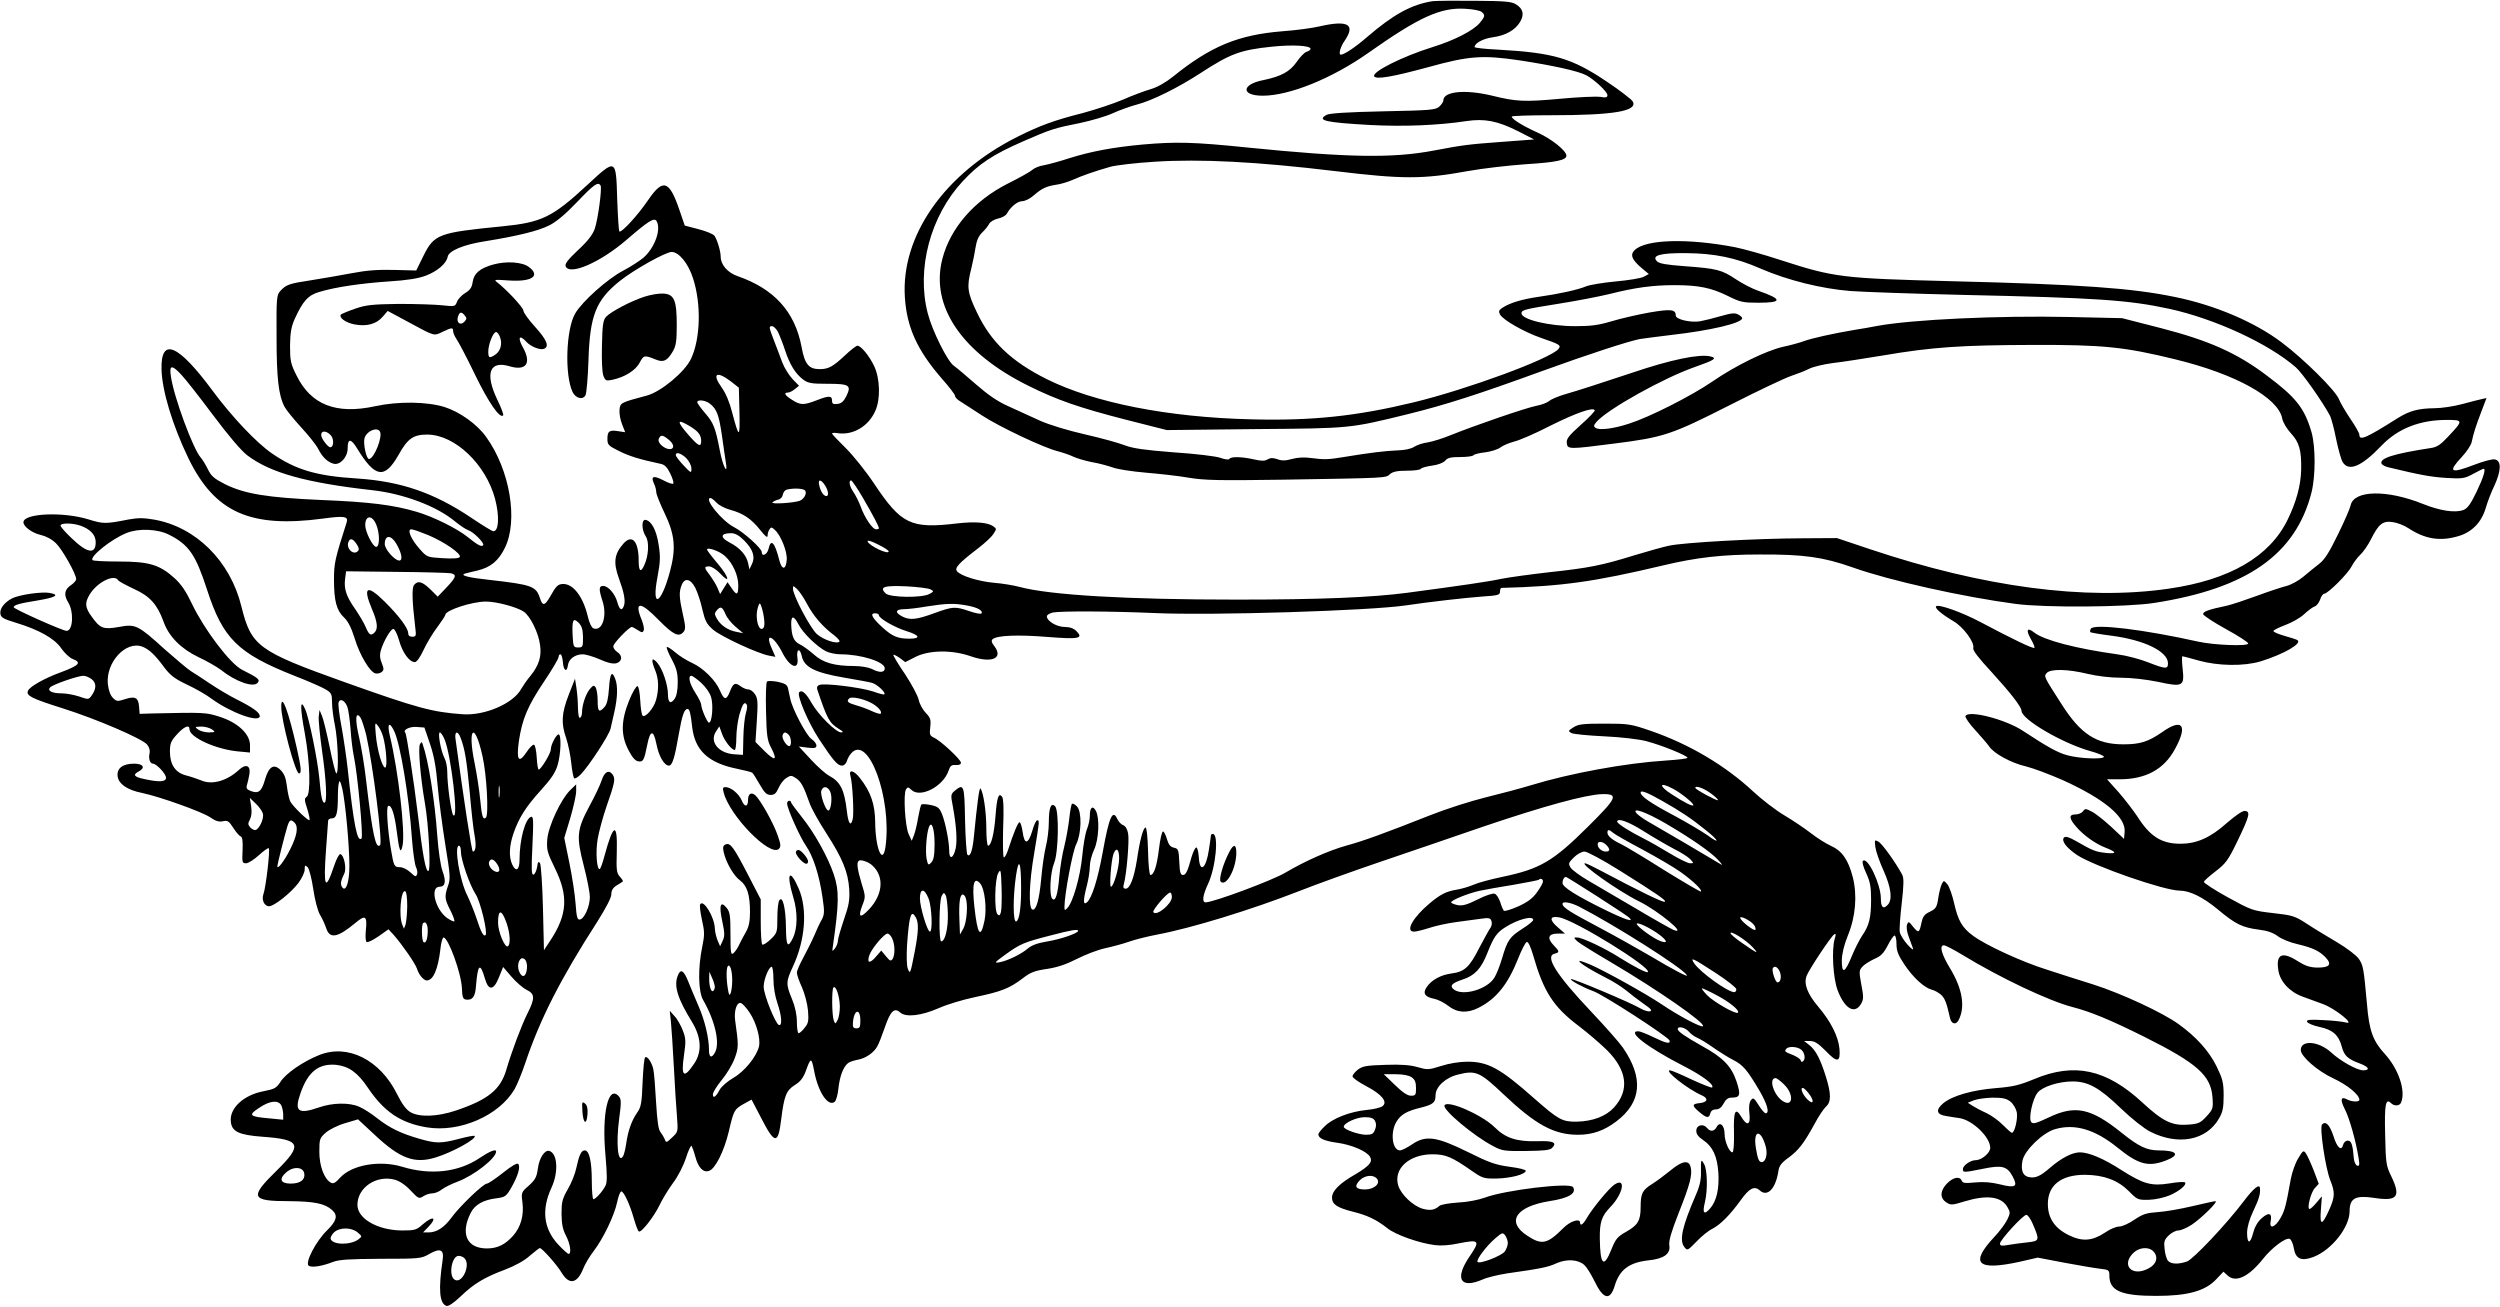 <?xml version="1.0" standalone="no"?>
<!DOCTYPE svg PUBLIC "-//W3C//DTD SVG 20010904//EN"
 "http://www.w3.org/TR/2001/REC-SVG-20010904/DTD/svg10.dtd">
<svg version="1.0" xmlns="http://www.w3.org/2000/svg"
 width="1280pt" height="669pt" viewBox="0 0 1280 669"
 preserveAspectRatio="xMidYMid meet">
<g transform="translate(0,669) scale(0.1,-0.1)"
fill="#000000" stroke="none">
<path d="M7335 6684 c-108 -17 -200 -67 -336 -184 -60 -52 -117 -90 -134 -90
-13 0 -3 39 20 72 57 84 16 106 -129 73 -37 -9 -121 -20 -189 -25 -226 -18
-368 -76 -562 -233 -38 -30 -80 -54 -115 -64 -30 -9 -93 -32 -140 -53 -47 -20
-140 -51 -207 -69 -146 -37 -219 -64 -333 -121 -375 -188 -598 -508 -577 -823
10 -154 64 -271 188 -414 38 -43 69 -83 69 -90 0 -7 12 -20 28 -29 15 -9 63
-41 108 -70 90 -59 320 -168 392 -185 26 -7 61 -19 77 -27 17 -8 59 -21 95
-28 36 -6 83 -19 106 -27 22 -9 99 -21 170 -27 71 -6 171 -17 221 -26 78 -13
153 -15 480 -10 544 9 528 8 550 29 15 12 37 17 86 17 36 0 69 4 72 10 3 5 29
12 57 16 30 4 57 14 67 25 12 15 29 19 78 19 34 0 64 4 67 9 3 5 30 12 60 15
30 4 65 15 78 25 13 10 44 23 70 30 26 6 110 42 185 81 133 66 218 96 228 80
3 -4 -29 -38 -71 -75 -62 -56 -75 -72 -72 -94 4 -32 10 -32 243 -2 254 32 294
46 590 196 143 73 285 140 315 150 30 10 72 26 93 37 20 10 74 23 120 29 45 5
161 23 258 39 251 43 401 53 769 54 359 1 467 -10 728 -74 308 -75 527 -196
547 -303 4 -20 23 -52 45 -76 42 -45 54 -87 52 -186 -2 -81 -25 -165 -69 -255
-92 -190 -297 -309 -609 -354 -426 -62 -950 8 -1529 202 l-170 57 -175 -1
c-242 -1 -613 -22 -685 -38 -33 -7 -114 -30 -180 -50 -161 -50 -229 -64 -435
-86 -96 -11 -206 -26 -245 -34 -64 -14 -210 -35 -480 -71 -181 -24 -449 -35
-873 -35 -560 0 -957 23 -1112 65 -30 8 -89 18 -130 21 -79 7 -170 35 -190 59
-14 17 9 42 107 117 34 26 70 59 79 74 17 25 17 27 0 39 -27 20 -94 26 -186
15 -237 -28 -285 -5 -424 203 -41 62 -106 143 -145 182 -39 38 -71 72 -71 75
0 4 13 5 30 2 78 -11 156 35 191 113 28 60 25 166 -5 230 -25 53 -68 105 -86
105 -6 0 -35 -22 -63 -49 -63 -59 -86 -71 -130 -71 -56 0 -77 25 -93 114 -34
180 -140 297 -327 362 -51 17 -87 59 -87 99 0 29 -18 88 -32 108 -7 9 -44 24
-83 34 l-69 18 -26 76 c-53 157 -85 167 -162 54 -53 -78 -137 -169 -147 -160
-3 4 -8 79 -11 168 -6 207 -6 206 -151 72 -181 -168 -235 -194 -439 -214 -325
-32 -347 -40 -402 -151 l-37 -75 -113 3 c-83 2 -141 -2 -218 -17 -58 -11 -152
-27 -208 -36 -112 -17 -127 -22 -157 -55 -19 -21 -20 -36 -19 -234 0 -212 10
-300 41 -359 8 -16 46 -62 84 -104 38 -41 78 -91 88 -111 22 -43 47 -67 78
-76 33 -10 73 33 73 78 0 53 17 52 49 -1 92 -150 140 -157 211 -33 47 85 76
105 148 105 142 -1 300 -153 347 -330 23 -89 19 -165 -9 -165 -6 0 -57 31
-113 69 -191 128 -359 186 -583 201 -210 13 -314 44 -437 128 -80 55 -204 186
-305 322 -176 238 -265 276 -261 110 2 -109 57 -290 138 -457 135 -277 316
-358 690 -308 109 15 129 11 120 -19 -60 -188 -65 -209 -65 -294 0 -108 13
-158 52 -194 20 -19 37 -52 54 -107 26 -86 79 -174 107 -179 10 -2 24 1 32 8
11 9 11 16 0 44 -10 23 -12 43 -6 63 14 49 51 113 65 113 7 0 20 -26 30 -61
17 -61 52 -109 80 -109 10 0 28 26 45 63 16 34 47 86 70 116 22 30 41 58 41
63 0 23 136 68 208 68 54 0 159 -28 194 -52 33 -23 75 -107 83 -170 9 -58 -6
-105 -48 -157 -18 -21 -39 -52 -49 -69 -40 -74 -186 -137 -299 -129 -156 11
-231 31 -609 166 -439 157 -474 183 -524 386 -57 233 -234 408 -449 445 -52 9
-81 9 -130 0 -117 -23 -127 -23 -205 1 -130 40 -332 31 -332 -15 0 -22 44 -55
89 -65 26 -6 57 -22 78 -43 32 -31 103 -157 103 -183 0 -7 -11 -20 -24 -29
-36 -23 -41 -51 -17 -90 30 -48 25 -146 -8 -146 -20 0 -271 112 -271 121 0 11
30 20 119 34 96 16 119 29 67 39 -41 8 -158 -9 -195 -28 -39 -21 -63 -52 -59
-78 2 -19 15 -27 78 -46 119 -36 200 -81 234 -132 16 -23 42 -48 58 -54 48
-18 34 -33 -63 -69 -80 -29 -158 -73 -166 -94 -10 -25 18 -39 176 -89 175 -55
409 -156 434 -186 11 -13 16 -30 13 -44 -7 -27 2 -54 17 -54 18 0 67 -52 67
-72 0 -21 -33 -24 -110 -7 -54 11 -62 22 -30 39 36 19 24 40 -23 40 -58 0 -89
-23 -85 -63 4 -40 49 -72 126 -87 90 -19 303 -95 347 -124 28 -20 46 -25 66
-21 24 6 31 1 53 -33 14 -22 31 -42 38 -44 9 -3 12 -24 10 -71 -3 -62 -2 -67
18 -67 11 0 41 19 65 41 25 23 48 39 51 36 8 -8 -15 -202 -27 -234 -11 -30 4
-63 29 -63 25 0 111 68 149 118 18 24 33 55 33 70 0 23 2 24 15 12 8 -8 21
-58 29 -113 8 -55 23 -111 34 -130 11 -17 25 -49 32 -69 18 -57 59 -49 150 27
51 43 61 36 53 -40 -3 -29 -1 -55 4 -58 6 -4 33 10 61 29 l51 36 26 -28 c44
-50 112 -148 120 -174 9 -30 34 -60 50 -60 33 0 58 57 70 162 3 32 11 58 16
58 24 0 91 -183 94 -260 2 -46 5 -55 21 -58 33 -4 47 14 51 69 9 113 21 124
46 38 18 -63 45 -61 72 8 l21 52 43 -50 c24 -28 59 -58 77 -67 43 -20 44 -43
5 -120 -31 -62 -80 -192 -108 -287 -30 -104 -93 -155 -259 -211 -95 -32 -188
-35 -233 -8 -22 13 -43 42 -68 92 -87 176 -253 259 -399 200 -83 -33 -172 -95
-198 -137 -21 -32 -30 -37 -86 -48 -103 -19 -177 -88 -168 -157 5 -50 42 -67
160 -76 199 -14 210 -40 74 -174 -140 -137 -132 -156 66 -156 127 -1 182 -12
219 -46 30 -27 23 -55 -26 -103 -57 -55 -116 -168 -94 -182 17 -10 68 -2 124
20 32 12 83 15 245 16 197 0 207 1 247 24 57 33 78 24 69 -32 -22 -149 -16
-220 19 -233 10 -4 36 13 73 48 69 66 120 97 229 138 50 19 99 46 126 71 25
21 48 39 51 39 11 0 88 -86 112 -127 38 -63 79 -55 109 19 9 24 34 66 55 93
49 64 106 183 120 251 6 30 16 54 21 54 13 0 44 -67 64 -138 10 -34 21 -65 26
-67 12 -8 77 75 105 133 14 30 45 81 69 114 26 34 54 89 67 129 12 38 25 66
29 62 3 -5 12 -29 19 -55 15 -56 40 -83 70 -73 32 10 77 100 101 200 26 111
28 115 77 143 l40 22 46 -88 c73 -143 90 -145 106 -11 15 120 26 146 70 174
28 17 43 37 56 72 25 70 29 70 42 2 20 -110 72 -188 106 -160 7 6 16 38 19 71
7 61 25 108 49 127 7 6 29 13 49 17 41 7 83 36 101 69 7 12 24 55 38 96 29 85
49 104 79 77 29 -26 108 -17 199 23 40 18 123 43 185 56 133 28 175 44 242 95
41 32 63 40 125 49 53 8 98 23 153 51 43 22 108 47 145 55 37 8 93 23 124 34
31 11 96 27 143 36 172 32 482 127 725 222 91 36 275 102 410 148 135 46 376
128 535 183 310 105 522 163 607 166 87 2 78 -18 -69 -164 -182 -181 -247
-219 -443 -260 -58 -12 -124 -30 -146 -40 -23 -10 -61 -21 -85 -25 -55 -9 -84
-24 -139 -70 -86 -72 -127 -145 -80 -145 11 0 47 9 78 19 32 11 94 24 138 30
43 6 100 13 126 17 40 6 49 4 54 -11 4 -10 2 -25 -4 -34 -7 -9 -32 -55 -57
-102 -51 -101 -76 -124 -142 -133 -56 -7 -105 -34 -129 -71 -21 -31 -8 -50 40
-59 19 -4 51 -20 71 -36 46 -36 97 -39 155 -10 91 46 150 120 202 250 18 46
38 85 45 87 7 3 20 -24 33 -69 53 -185 103 -263 233 -361 45 -34 110 -90 144
-123 104 -104 117 -205 37 -294 -42 -46 -109 -71 -192 -73 -73 -1 -93 10 -219
121 -173 153 -235 187 -343 186 -38 0 -93 -9 -132 -22 -64 -20 -70 -20 -119
-6 -37 11 -84 15 -165 12 -96 -3 -117 -6 -141 -24 -15 -12 -28 -27 -28 -35 0
-8 32 -30 70 -50 80 -42 112 -81 83 -103 -10 -7 -46 -16 -81 -19 -84 -8 -174
-43 -214 -83 -18 -17 -33 -36 -33 -42 0 -20 31 -34 97 -43 73 -10 150 -43 167
-71 16 -26 -2 -47 -72 -89 -84 -48 -122 -86 -122 -121 0 -34 25 -51 107 -72
74 -18 123 -42 177 -85 41 -33 162 -76 243 -86 29 -4 77 -1 122 9 105 21 111
15 56 -66 -79 -115 -49 -169 66 -119 24 11 80 24 124 31 176 25 211 32 254 52
52 23 111 20 143 -9 11 -10 34 -46 51 -81 46 -96 81 -104 105 -23 25 81 74
117 172 128 79 8 114 33 107 77 -4 22 10 69 48 166 58 146 71 196 61 235 -9
37 -43 32 -101 -16 -28 -23 -71 -55 -96 -71 -50 -31 -59 -48 -59 -120 0 -66
-14 -91 -73 -124 -46 -26 -55 -37 -77 -92 -39 -97 -57 -79 -59 55 -1 86 9 116
54 163 66 68 82 155 21 115 -28 -19 -111 -119 -142 -172 -18 -32 -34 -43 -34
-23 0 24 -51 8 -86 -28 -82 -82 -110 -88 -184 -39 -110 71 -60 149 112 177
100 15 141 40 122 72 -16 25 -349 -15 -452 -54 -34 -12 -90 -23 -137 -25 -44
-3 -87 -10 -95 -17 -25 -22 -47 -25 -85 -15 -50 14 -112 73 -126 119 -26 86
56 160 175 160 67 0 99 -13 202 -85 55 -38 61 -40 128 -39 71 2 143 20 148 39
2 6 -35 15 -82 21 -73 10 -105 21 -213 75 -162 80 -217 88 -287 40 -25 -17
-53 -31 -62 -31 -40 0 -51 93 -18 147 22 37 54 55 125 72 63 16 75 26 75 63 0
44 52 92 118 107 88 22 110 12 229 -101 166 -157 259 -208 383 -208 73 0 133
21 195 68 130 98 141 222 35 377 -17 25 -90 108 -161 183 -180 190 -241 286
-190 299 27 7 27 11 -5 44 -35 37 -26 59 22 59 l37 0 -38 33 c-44 38 -41 59 8
50 81 -14 475 -258 454 -280 -6 -6 -73 29 -143 73 -73 47 -193 104 -218 104
-20 0 -20 0 -1 -19 11 -10 88 -58 170 -106 241 -142 489 -314 474 -329 -8 -9
-124 53 -213 113 -77 52 -291 171 -363 202 -106 45 -55 2 77 -66 37 -18 84
-48 107 -67 22 -18 62 -49 89 -68 37 -25 45 -35 31 -38 -9 -2 -32 5 -50 16
-47 28 -348 155 -354 149 -6 -6 65 -44 113 -61 51 -17 386 -235 392 -253 6
-20 -18 -15 -83 17 -33 16 -68 30 -77 30 -61 0 47 -83 232 -178 96 -49 159
-96 146 -110 -3 -3 -50 16 -105 41 -54 26 -104 47 -111 47 -32 0 93 -98 163
-128 36 -16 30 -36 -11 -40 -40 -4 -40 -13 -1 -46 37 -31 49 -33 56 -6 3 13
14 20 29 20 16 0 28 10 39 30 10 20 23 30 38 30 47 0 51 12 28 83 -26 78 -70
123 -176 181 -87 49 -125 75 -125 87 0 17 37 9 56 -12 10 -12 28 -25 39 -30
24 -11 46 -24 105 -65 25 -17 64 -41 86 -52 48 -25 69 -49 130 -152 42 -71 56
-120 34 -120 -5 0 -22 19 -36 42 -24 38 -28 40 -40 24 -8 -12 -11 -34 -7 -67
7 -59 -12 -67 -41 -18 -31 52 -41 32 -38 -80 1 -60 -2 -101 -8 -101 -16 0 -40
56 -40 93 0 45 -24 67 -40 38 -13 -25 -33 -27 -50 -6 -20 24 -55 15 -55 -15 0
-17 11 -31 35 -47 49 -33 72 -82 78 -167 5 -83 -9 -145 -42 -183 -31 -36 -41
-25 -27 31 15 62 13 166 -4 196 -16 28 -17 25 -16 -45 1 -33 -7 -70 -25 -110
-72 -167 -87 -235 -60 -270 15 -19 16 -19 61 27 25 27 62 57 83 67 42 22 91
72 146 148 42 59 69 73 96 48 39 -35 81 8 95 97 4 29 15 44 54 72 51 38 77 72
134 176 19 36 45 74 56 84 27 24 27 65 0 152 -28 90 -52 137 -85 163 l-27 21
30 0 c24 0 42 -12 81 -51 59 -62 76 -59 70 12 -6 63 -45 140 -108 214 -56 66
-76 118 -60 159 12 32 125 202 141 212 9 5 10 -1 3 -22 -17 -55 -9 -204 15
-265 36 -95 88 -124 120 -68 13 23 13 36 1 98 -12 66 -12 72 5 91 10 12 38 29
61 40 34 14 48 29 69 69 14 28 30 51 35 51 6 0 10 -20 10 -44 0 -35 9 -57 41
-105 45 -67 101 -118 139 -128 14 -3 35 -15 48 -26 20 -19 28 -39 46 -119 7
-32 31 -37 44 -11 35 67 20 160 -43 264 -45 74 -57 119 -32 119 8 0 50 -22 93
-48 197 -120 445 -237 565 -268 93 -24 194 -66 365 -151 274 -137 344 -199
352 -312 4 -56 2 -61 -30 -96 -31 -34 -41 -39 -92 -43 -84 -7 -131 15 -238
114 -184 170 -348 205 -553 119 -75 -31 -108 -39 -195 -46 -122 -10 -224 -39
-271 -78 -40 -34 -34 -58 15 -65 20 -4 51 -8 70 -11 66 -11 156 -97 156 -152
0 -26 -44 -63 -74 -63 -27 0 -66 -27 -66 -46 0 -18 4 -18 104 2 97 20 123 13
151 -40 28 -52 14 -60 -65 -40 -45 11 -83 14 -127 10 -52 -5 -64 -4 -69 9 -10
24 -43 18 -75 -14 -36 -37 -38 -75 -4 -97 23 -15 29 -15 94 5 116 35 189 25
220 -31 14 -24 14 -30 -2 -63 -10 -20 -39 -60 -66 -88 -128 -137 -88 -175 131
-127 l91 21 136 -26 c75 -14 157 -28 184 -31 44 -5 47 -7 47 -35 0 -78 60
-104 240 -104 161 0 251 25 307 85 l37 39 22 -20 c41 -38 108 -6 181 86 45 57
116 110 136 102 8 -3 17 -24 21 -46 9 -57 38 -70 100 -47 94 36 186 152 186
235 0 66 30 82 124 68 121 -19 140 5 89 111 -26 53 -28 68 -31 210 -4 156 2
192 30 164 17 -17 45 -15 52 4 24 61 -14 171 -83 247 -61 66 -81 119 -92 255
-17 186 -19 199 -42 233 -13 18 -60 54 -112 85 -49 29 -119 71 -155 95 -60 39
-73 43 -172 54 -104 12 -110 14 -232 81 -69 38 -124 74 -122 79 1 6 29 30 60
54 52 40 64 56 112 155 62 129 67 150 39 154 -13 2 -46 -21 -94 -62 -84 -75
-154 -106 -237 -106 -97 0 -156 37 -221 140 -20 30 -62 85 -95 123 l-60 67 64
0 c134 0 228 51 284 155 67 122 38 160 -65 87 -72 -50 -114 -63 -199 -63 -139
0 -219 52 -317 206 -91 142 -91 141 -76 159 19 22 106 21 209 -4 51 -12 118
-20 172 -20 53 0 130 -9 189 -21 128 -28 136 -23 126 68 -4 35 -4 63 -1 63 3
0 41 -10 83 -22 100 -28 232 -30 318 -4 119 37 216 93 187 109 -4 3 -33 12
-64 21 -32 9 -58 20 -58 25 0 5 27 18 61 31 33 12 77 37 97 56 20 19 44 36 53
39 10 3 22 19 28 35 5 17 15 30 21 30 18 0 121 102 140 140 10 19 30 46 45 60
15 14 40 50 55 80 39 78 60 94 110 87 23 -3 60 -17 82 -32 84 -55 161 -68 255
-40 69 20 118 71 139 141 9 31 29 85 46 119 35 77 36 128 0 133 -12 2 -58 -10
-102 -27 -125 -48 -139 -39 -65 40 24 26 47 60 50 76 9 43 21 81 50 157 l26
68 -23 -5 c-13 -3 -59 -14 -102 -26 -44 -12 -107 -21 -140 -21 -84 -1 -129
-13 -190 -51 -163 -103 -196 -117 -196 -85 0 8 -20 44 -45 80 -24 36 -52 82
-60 103 -19 46 -181 206 -293 290 -138 104 -341 191 -549 233 -217 45 -482 64
-1133 80 -573 15 -607 19 -885 109 -82 27 -186 56 -230 65 -244 47 -460 41
-516 -15 -24 -24 -14 -49 38 -93 l35 -29 -26 -14 c-15 -8 -79 -18 -143 -24
-64 -6 -132 -17 -152 -25 -43 -18 -139 -39 -245 -54 -84 -12 -146 -31 -184
-56 -18 -12 -20 -18 -12 -34 15 -28 123 -90 210 -120 99 -34 104 -38 89 -57
-42 -50 -465 -206 -741 -273 -294 -71 -520 -95 -831 -87 -427 10 -805 85
-1048 206 -182 91 -286 191 -357 341 -50 104 -53 131 -29 225 8 33 18 82 22
109 5 33 15 57 33 75 15 14 32 35 37 46 6 10 26 22 45 26 19 4 40 15 45 25 20
36 55 64 79 64 14 0 40 13 58 29 43 37 64 47 115 55 24 3 62 15 85 25 45 20
108 43 193 67 28 8 130 20 228 26 234 15 524 0 922 -48 348 -42 449 -42 680 0
77 14 210 29 295 35 159 10 210 21 210 44 0 25 -75 85 -145 117 -74 33 -135
70 -135 83 0 4 91 7 203 7 318 0 443 21 417 70 -6 11 -66 57 -133 102 -180
121 -273 148 -559 164 -65 3 -118 9 -118 13 0 20 43 43 92 50 67 9 116 37 141
79 22 38 16 66 -20 89 -22 15 -57 18 -212 19 -102 1 -199 0 -216 -2z m251 -55
c19 -16 18 -23 -10 -57 -34 -39 -128 -88 -241 -123 -157 -49 -313 -128 -299
-150 10 -17 96 -2 276 47 209 58 278 63 468 35 170 -26 298 -54 341 -76 43
-23 109 -85 109 -102 0 -12 -8 -14 -37 -9 -21 3 -114 -1 -208 -10 -180 -16
-220 -15 -349 17 -135 32 -246 21 -246 -25 0 -7 -9 -21 -21 -32 -19 -17 -44
-19 -288 -24 -186 -4 -273 -10 -289 -18 -52 -29 -7 -39 223 -52 171 -9 347 -2
493 20 94 14 160 1 267 -53 l80 -41 -161 -12 c-173 -13 -196 -15 -354 -45
-211 -40 -440 -36 -956 16 -273 28 -363 30 -534 15 -151 -14 -264 -35 -375
-70 -49 -16 -108 -32 -130 -36 -22 -3 -49 -14 -60 -24 -11 -10 -67 -41 -125
-70 -172 -87 -294 -227 -335 -385 -63 -242 99 -481 440 -650 149 -74 262 -113
504 -175 l205 -52 450 5 c497 4 484 3 786 77 190 47 356 100 685 220 234 85
440 152 500 164 17 3 90 12 162 21 203 23 363 61 363 86 0 4 -9 13 -21 19 -16
9 -35 7 -87 -8 -37 -11 -86 -23 -108 -27 -49 -8 -124 10 -124 29 0 32 -24 35
-135 16 -61 -11 -148 -31 -194 -45 -67 -20 -106 -25 -185 -25 -135 0 -276 34
-276 66 0 17 15 21 191 49 88 14 203 36 257 49 134 34 225 46 335 46 124 0
187 -13 273 -55 64 -32 78 -35 157 -35 124 0 124 18 0 61 -30 10 -82 37 -115
59 -73 49 -99 55 -261 67 -94 7 -131 13 -143 25 -30 30 16 43 146 42 147 -1
257 -23 386 -80 137 -59 309 -102 458 -114 67 -5 328 -14 581 -20 680 -15 843
-26 1051 -71 234 -51 509 -178 649 -300 33 -29 135 -174 175 -248 6 -13 21
-66 31 -119 11 -53 26 -107 34 -119 32 -49 97 -21 200 87 83 86 195 130 332
130 86 0 86 -2 6 -87 -37 -40 -57 -53 -88 -57 -189 -29 -261 -52 -252 -79 2
-6 17 -15 33 -19 169 -41 222 -50 299 -55 83 -5 94 -3 138 21 26 14 50 26 53
26 13 0 -1 -45 -36 -118 -30 -62 -46 -85 -67 -93 -42 -16 -118 -5 -208 31
-184 74 -354 71 -370 -8 -3 -15 -32 -82 -65 -149 -44 -90 -68 -129 -96 -150
-20 -15 -56 -45 -80 -65 -25 -21 -63 -42 -87 -48 -23 -6 -91 -28 -150 -50 -60
-22 -129 -45 -155 -51 -95 -20 -122 -30 -122 -43 0 -7 52 -41 117 -77 64 -35
115 -68 114 -74 -3 -15 -177 -8 -257 10 -278 62 -532 93 -549 66 -4 -7 -5 -15
-2 -18 3 -2 52 -11 109 -18 168 -22 288 -81 288 -141 0 -31 -12 -30 -102 5
-40 16 -111 35 -158 41 -209 29 -375 72 -424 111 -37 29 -45 15 -18 -33 13
-22 21 -42 18 -45 -6 -6 -112 45 -276 132 -94 50 -215 93 -227 81 -9 -9 27
-40 91 -78 50 -30 107 -108 99 -136 -3 -12 27 -51 93 -122 95 -104 154 -179
154 -199 0 -44 207 -165 350 -206 41 -11 74 -25 72 -30 -4 -14 -126 -9 -187 8
-47 12 -103 43 -226 124 -89 60 -284 110 -296 76 -2 -6 20 -39 50 -71 30 -33
62 -70 71 -83 24 -37 114 -86 189 -103 37 -9 122 -41 190 -71 213 -97 323
-189 315 -266 l-3 -34 -66 62 c-37 34 -81 69 -100 78 -30 16 -34 16 -44 1 -7
-9 -24 -16 -39 -16 -35 0 -33 -21 6 -65 36 -42 98 -86 148 -105 59 -23 60 -33
2 -27 -54 6 -68 12 -155 62 -35 20 -52 24 -59 17 -16 -16 12 -53 67 -90 87
-57 446 -182 525 -182 52 0 120 -34 195 -96 91 -76 125 -93 212 -104 42 -5 72
-16 95 -33 18 -14 64 -33 101 -41 80 -19 113 -35 146 -70 32 -35 17 -51 -47
-50 -35 1 -60 9 -96 32 -81 52 -114 38 -101 -45 8 -58 58 -112 125 -136 25 -9
72 -26 104 -38 63 -23 169 -109 116 -94 -14 4 -65 10 -114 12 -71 4 -87 2 -84
-8 3 -8 31 -20 64 -27 67 -14 98 -41 114 -101 12 -46 30 -63 92 -86 47 -17 55
-35 17 -35 -31 0 -117 48 -164 92 -64 58 -155 65 -155 12 0 -33 86 -108 166
-145 73 -34 134 -84 134 -110 0 -12 -37 -11 -61 1 -34 19 -39 1 -14 -48 24
-46 57 -163 71 -251 6 -35 4 -43 -7 -39 -8 2 -15 18 -17 34 -6 74 -13 94 -31
94 -11 0 -21 -9 -24 -21 -9 -35 -31 -16 -50 45 -19 57 -39 78 -58 59 -14 -14
17 -223 42 -286 25 -62 24 -85 -5 -150 -37 -84 -50 -84 -43 -1 l5 69 -27 -32
c-15 -18 -31 -33 -36 -33 -15 0 6 85 27 107 l20 22 -26 69 c-15 38 -33 77 -40
87 -12 17 -15 15 -40 -27 -15 -25 -31 -72 -37 -104 -25 -139 -31 -161 -52
-199 -28 -50 -60 -61 -51 -17 8 42 -10 47 -47 14 -20 -18 -35 -44 -43 -75 -15
-59 -31 -57 -31 3 1 29 12 68 32 110 29 61 37 87 34 117 -2 24 -33 -1 -82 -66
-89 -118 -260 -299 -292 -310 -43 -15 -82 -14 -97 4 -7 8 -15 35 -17 59 -5 38
-2 48 20 70 14 14 37 26 50 26 13 0 43 13 68 29 51 34 139 121 122 121 -6 0
-60 -12 -120 -26 -59 -14 -139 -28 -176 -30 -57 -4 -76 -10 -119 -39 -27 -19
-63 -35 -78 -35 -15 0 -47 -13 -71 -30 -66 -44 -117 -48 -185 -15 -74 36 -109
88 -109 161 0 96 68 149 190 149 97 -1 167 -27 224 -83 44 -45 47 -46 103 -45
33 1 78 11 107 23 51 22 89 55 78 66 -4 4 -39 2 -79 -5 -93 -15 -134 -3 -246
68 -91 59 -167 91 -213 91 -39 0 -95 -29 -153 -79 -51 -45 -77 -55 -111 -47
-29 7 -39 36 -30 83 10 53 105 145 168 162 101 29 204 -2 319 -95 107 -87 158
-100 247 -66 75 29 59 52 -37 52 -60 0 -102 20 -189 90 -158 127 -238 144
-375 78 -64 -30 -79 -34 -88 -23 -15 18 6 117 32 150 24 31 109 58 179 58 80
0 137 -31 249 -139 53 -51 120 -104 149 -118 143 -73 288 -45 352 67 20 34 24
56 24 118 0 67 -5 85 -37 151 -39 78 -103 149 -193 214 -81 59 -292 157 -436
203 -74 23 -183 58 -244 78 -124 39 -309 124 -373 172 -56 41 -77 78 -97 167
-9 40 -24 83 -34 96 -18 21 -19 21 -29 2 -5 -10 -13 -40 -17 -65 -8 -56 -12
-62 -50 -80 -22 -11 -31 -24 -37 -53 -11 -53 -15 -55 -43 -21 -22 28 -24 29
-31 11 -4 -12 -1 -37 8 -60 8 -23 18 -50 22 -61 5 -12 -6 -5 -27 18 -19 21
-37 50 -40 64 -3 14 2 81 10 149 11 97 11 129 2 146 -32 60 -103 160 -122 169
-19 11 -20 9 -15 -29 3 -22 22 -76 42 -120 39 -87 47 -150 20 -176 -22 -23
-34 -11 -34 34 0 72 -68 216 -92 192 -5 -5 2 -31 17 -63 20 -43 25 -70 25
-134 0 -94 -10 -134 -46 -186 -14 -21 -38 -68 -53 -105 -35 -86 -51 -93 -51
-22 1 36 11 78 31 128 40 97 49 206 25 300 -23 88 -55 134 -111 159 -25 11
-71 40 -103 65 -31 24 -93 66 -137 92 -44 26 -115 81 -158 121 -144 134 -328
243 -525 311 -102 35 -114 37 -237 37 -111 0 -135 -3 -159 -19 -27 -17 -28
-19 -11 -29 11 -6 87 -13 169 -17 87 -4 179 -15 216 -25 77 -20 210 -74 210
-85 0 -4 -50 -10 -111 -14 -207 -13 -489 -65 -689 -126 -52 -16 -158 -44 -235
-63 -77 -19 -205 -60 -285 -92 -230 -91 -343 -132 -425 -154 -93 -26 -214 -80
-314 -139 -65 -39 -368 -152 -408 -152 -20 0 -15 36 12 94 40 84 56 256 25
256 -6 0 -10 -3 -10 -7 0 -5 -5 -36 -10 -71 -14 -99 -47 -126 -52 -42 -2 28
-7 51 -13 51 -5 0 -16 -21 -24 -48 -21 -76 -29 -93 -45 -93 -12 0 -16 16 -18
67 -3 62 -5 68 -28 73 -18 4 -27 16 -35 43 -6 21 -15 39 -20 40 -6 1 -15 -39
-21 -89 -11 -90 -26 -134 -44 -134 -5 0 -11 55 -12 123 -2 74 -7 121 -13 120
-12 -2 -29 -63 -44 -166 -15 -94 -36 -147 -57 -147 -12 0 -15 6 -10 23 14 49
29 224 22 259 -4 23 -14 39 -25 43 -10 3 -23 17 -30 31 -24 53 -42 14 -75
-169 -25 -138 -56 -237 -81 -257 -20 -17 -20 10 0 87 8 31 15 75 15 98 0 22
10 60 22 85 24 52 29 161 9 198 -16 30 -31 19 -31 -24 0 -19 -7 -51 -15 -70
-8 -20 -19 -82 -24 -138 -10 -104 -48 -237 -76 -265 -13 -14 -15 -13 -15 6 0
62 42 286 60 320 27 53 30 165 5 193 -10 11 -21 17 -26 15 -4 -3 -10 -36 -14
-73 -4 -37 -15 -101 -25 -142 -11 -41 -22 -111 -26 -155 -8 -95 -20 -133 -36
-117 -17 17 -11 134 9 183 23 55 26 270 5 291 -21 21 -32 -8 -32 -82 0 -36 -7
-92 -15 -123 -8 -32 -19 -107 -24 -166 -10 -109 -26 -164 -45 -158 -21 7 -17
138 9 288 28 169 28 169 15 169 -5 0 -17 -25 -25 -55 -21 -69 -40 -71 -49 -5
-4 28 -11 50 -16 50 -8 0 -31 -56 -59 -142 -7 -21 -16 -38 -21 -38 -5 0 -6 66
-4 148 4 96 2 152 -5 162 -18 25 -27 -3 -34 -98 -7 -90 -22 -152 -38 -152 -5
0 -9 40 -9 89 0 84 -15 186 -30 204 -6 7 -16 -67 -35 -259 -7 -64 -19 -94 -32
-80 -4 4 -10 84 -12 177 -3 181 -6 188 -52 151 -21 -18 -22 -22 -11 -78 18
-97 24 -177 15 -218 -11 -51 -33 -60 -33 -14 0 48 -19 145 -37 190 -13 32 -21
38 -56 46 -23 5 -45 6 -49 3 -4 -3 -11 -33 -17 -66 -5 -33 -15 -73 -21 -90
l-12 -30 -16 35 c-18 40 -28 207 -13 229 8 12 12 12 26 -2 45 -46 165 16 192
98 8 24 15 30 37 28 16 -1 26 3 26 12 0 16 -104 113 -138 128 -21 10 -24 16
-19 55 4 38 1 47 -24 73 -15 16 -31 45 -35 65 -4 20 -35 79 -70 132 -36 52
-62 97 -60 99 2 3 17 -5 33 -16 l28 -21 53 27 c70 35 186 36 279 4 107 -38
171 -14 126 48 -17 22 -19 31 -10 39 24 19 131 23 278 11 164 -13 188 -8 150
30 -14 14 -34 21 -60 21 -40 0 -91 30 -91 54 0 8 14 16 31 20 41 8 298 7 524
-3 294 -13 1095 12 1280 39 127 19 314 40 398 46 77 5 87 8 87 25 0 10 3 19 8
19 311 8 472 31 827 115 171 41 304 56 495 56 226 1 325 -13 475 -66 191 -68
564 -151 835 -187 149 -20 570 -17 710 5 475 74 724 248 805 566 21 84 21 234
0 308 -36 124 -80 179 -230 291 -152 115 -297 179 -541 242 l-199 51 -270 6
c-364 8 -808 -13 -985 -46 -30 -6 -82 -15 -115 -20 -112 -19 -220 -43 -260
-58 -22 -8 -69 -21 -103 -28 -87 -19 -247 -97 -367 -180 -107 -73 -320 -181
-424 -214 -79 -26 -151 -35 -171 -22 -12 8 -11 13 5 32 58 65 341 223 500 279
103 36 119 46 83 55 -56 14 -203 -16 -403 -84 -148 -49 -276 -91 -343 -110
-34 -10 -70 -25 -80 -34 -9 -8 -39 -20 -67 -25 -55 -11 -316 -101 -435 -149
-41 -17 -95 -34 -120 -38 -25 -3 -56 -14 -70 -23 -15 -10 -48 -17 -85 -18 -58
-2 -142 -12 -275 -34 -78 -13 -99 -14 -168 -5 -33 5 -69 3 -97 -5 -33 -9 -52
-10 -75 -1 -23 8 -36 7 -50 -1 -14 -9 -31 -9 -70 0 -62 14 -117 15 -125 3 -3
-6 -22 -4 -47 5 -22 8 -129 21 -238 28 -153 12 -208 20 -251 36 -30 12 -121
37 -204 56 -88 20 -183 49 -230 70 -44 20 -116 53 -160 73 -57 25 -106 59
-169 114 -49 43 -99 85 -112 94 -32 21 -111 179 -134 269 -59 228 14 499 180
677 83 89 154 136 310 204 140 61 158 67 289 93 57 12 133 34 168 50 35 16 91
36 125 45 75 19 212 87 325 161 154 100 203 118 365 135 106 11 198 6 198 -11
0 -5 -9 -12 -20 -15 -11 -3 -34 -27 -51 -52 -35 -50 -79 -74 -170 -93 -114
-22 -116 -80 -4 -80 137 0 354 88 539 218 262 185 372 235 499 227 38 -2 75
-9 83 -16z m-4511 -889 c8 -14 -13 -172 -30 -222 -11 -30 -36 -63 -86 -109
-50 -47 -68 -70 -63 -82 19 -50 179 20 313 136 110 95 140 114 152 96 26 -41
-8 -137 -66 -188 -19 -16 -65 -46 -103 -66 -81 -42 -211 -158 -247 -220 -47
-80 -55 -315 -13 -403 16 -32 53 -41 66 -15 5 10 12 90 15 178 7 230 38 308
160 406 71 57 235 149 266 149 37 0 85 -59 109 -134 43 -131 39 -309 -10 -413
-32 -68 -153 -168 -225 -188 -135 -36 -138 -37 -141 -73 -2 -19 4 -52 13 -74
l16 -41 -33 5 c-47 8 -58 1 -58 -38 0 -31 4 -36 59 -63 51 -26 106 -43 214
-66 20 -4 33 -17 49 -50 12 -25 19 -48 15 -51 -4 -4 -27 4 -51 17 -50 26 -65
21 -48 -16 7 -14 12 -34 12 -45 0 -10 19 -58 42 -106 54 -112 60 -182 28 -301
-46 -170 -95 -192 -64 -29 15 80 16 107 6 168 -11 73 -36 120 -66 126 -22 5
-22 -50 0 -84 19 -27 15 -99 -7 -147 -18 -41 -29 -33 -29 22 0 99 -33 137 -77
89 -48 -54 -54 -97 -24 -180 26 -71 34 -113 26 -138 -10 -30 -23 -24 -34 16
-12 44 -47 84 -73 84 -22 0 -23 -17 -3 -78 25 -77 -2 -157 -47 -139 -9 3 -21
29 -28 59 -24 102 -74 168 -126 168 -27 0 -37 -10 -67 -64 -27 -48 -39 -50
-52 -10 -20 63 -40 70 -259 95 -105 11 -153 23 -126 32 8 2 37 10 65 16 67 16
108 50 140 116 69 140 26 399 -96 568 -45 64 -136 129 -213 153 -90 28 -237
30 -356 4 -199 -43 -328 7 -402 158 -30 60 -33 75 -33 152 1 66 6 96 23 135
42 93 70 124 126 140 82 25 211 44 356 54 95 6 152 15 191 30 58 22 105 62
111 96 5 31 82 63 193 80 161 26 270 52 327 81 35 17 84 58 143 120 87 91 107
105 120 84z m907 -747 c8 -16 25 -58 37 -95 25 -76 54 -122 94 -152 24 -18 43
-21 122 -21 114 0 125 -7 99 -62 -14 -28 -26 -39 -46 -41 -23 -3 -28 1 -28 17
0 26 -16 26 -80 1 -65 -25 -82 -25 -125 3 -37 23 -44 37 -21 37 8 0 24 8 36
18 l21 17 -34 35 c-18 20 -42 58 -52 85 -10 28 -29 77 -42 111 -27 70 -27 74
-10 74 7 0 20 -12 29 -27z m-3056 -219 c19 -19 92 -112 163 -207 81 -108 147
-186 178 -209 118 -89 301 -140 641 -178 159 -18 329 -82 422 -160 25 -20 54
-40 66 -44 27 -8 85 -66 78 -77 -7 -11 -27 -1 -79 41 -54 44 -176 104 -260
129 -121 36 -243 51 -489 61 -276 12 -395 31 -496 82 -53 27 -69 41 -85 74
-11 23 -28 51 -37 61 -39 43 -138 310 -153 416 -9 58 4 61 51 11z m2815 -36
l42 -33 3 -125 c3 -136 -2 -136 -37 -3 -13 52 -33 100 -54 129 -51 71 -27 87
46 32z m-105 -116 c34 -27 45 -57 60 -160 7 -54 17 -115 20 -137 13 -77 -16
-22 -31 61 -22 114 -32 140 -76 190 -21 25 -39 49 -39 55 0 15 44 10 66 -9z
m-106 -113 c44 -26 60 -46 60 -76 0 -35 -14 -28 -64 29 -63 72 -61 86 4 47z
m-1585 -28 c16 -26 -30 -141 -56 -141 -13 0 -30 77 -23 105 9 37 63 61 79 36z
m-251 -20 c17 -19 15 -61 -3 -61 -10 0 -36 31 -44 52 -11 32 20 39 47 9z
m1732 -24 c45 -39 9 -66 -37 -29 -14 12 -20 25 -16 35 9 23 21 21 53 -6z m88
-93 c15 -16 26 -38 26 -53 0 -25 -1 -25 -40 16 -22 23 -40 47 -40 53 0 18 27
10 54 -16z m710 -139 c17 -26 21 -55 7 -55 -13 0 -29 22 -36 53 -9 34 7 36 29
2z m193 -62 c53 -91 83 -148 83 -158 0 -3 -7 -5 -15 -5 -18 0 -59 61 -79 118
-9 24 -25 56 -36 72 -20 28 -27 60 -12 60 4 0 31 -39 59 -87z m-298 38 c16
-10 1 -45 -24 -55 -31 -11 -150 -19 -140 -8 6 5 19 12 30 14 11 2 21 13 23 25
2 12 11 24 20 26 30 8 77 7 91 -2z m-450 -65 c12 -13 43 -29 69 -36 67 -18
108 -46 153 -102 27 -34 39 -44 39 -31 0 10 4 25 10 33 7 12 12 12 28 -4 30
-27 64 -112 60 -153 -4 -52 -25 -53 -38 -1 -23 91 -43 113 -55 58 -7 -30 -35
-43 -35 -16 0 18 -93 102 -140 126 -64 32 -159 150 -122 150 5 0 19 -11 31
-24z m-1743 -111 c19 -45 19 -115 0 -115 -17 0 -56 77 -56 111 0 51 35 54 56
4z m-1515 -6 c51 -18 79 -47 79 -85 0 -64 -43 -57 -123 20 -32 30 -57 59 -57
65 0 14 58 14 101 0z m455 -47 c101 -51 136 -102 194 -281 81 -250 157 -326
445 -440 72 -28 145 -60 163 -71 29 -18 32 -24 32 -67 0 -27 7 -80 15 -118 15
-73 21 -245 7 -245 -4 0 -19 60 -34 134 -15 73 -33 147 -40 162 l-12 29 -4
-33 c-2 -19 6 -98 17 -177 22 -151 27 -265 12 -265 -11 0 -18 31 -26 125 -9
95 -53 312 -73 355 -26 58 -26 8 -1 -127 26 -143 31 -309 9 -323 -12 -8 -12
-16 3 -61 9 -29 14 -55 12 -58 -7 -6 -83 68 -98 94 -6 11 -14 46 -18 79 -5 43
-14 65 -32 83 -35 35 -61 19 -81 -51 -17 -59 -33 -71 -72 -56 -21 8 -25 15
-19 33 4 12 9 37 12 54 7 45 -19 54 -55 20 -60 -55 -136 -77 -191 -53 -20 8
-55 20 -79 26 -54 14 -82 55 -82 122 0 41 5 54 36 88 36 40 64 52 64 27 0 -42
134 -103 247 -114 l63 -6 0 38 c0 57 -63 116 -155 145 -71 23 -81 23 -350 17
l-60 -2 -3 38 c-4 46 -20 54 -73 37 -37 -12 -42 -12 -61 7 -14 14 -22 39 -26
72 -10 111 93 222 177 190 34 -13 65 -42 112 -106 31 -41 53 -58 116 -88 43
-20 99 -52 124 -71 101 -74 249 -127 249 -90 0 18 -36 44 -120 86 -36 18 -96
54 -135 80 -38 26 -83 55 -98 64 -16 10 -75 60 -133 111 -138 125 -149 131
-235 115 -80 -14 -96 -8 -139 52 -35 48 -37 71 -11 114 38 63 126 107 146 73
4 -6 40 -25 80 -44 82 -37 120 -79 152 -167 27 -77 90 -140 180 -183 43 -20
93 -49 113 -64 76 -61 168 -93 189 -67 14 16 4 25 -80 67 -61 31 -192 204
-255 335 -33 69 -56 103 -94 137 -74 66 -128 82 -282 82 -69 0 -130 3 -134 7
-17 17 96 108 174 139 61 25 160 21 218 -9z m1327 -2 c83 -35 171 -96 161
-112 -4 -7 -35 -9 -87 -6 -80 5 -81 5 -118 47 -45 50 -66 101 -43 101 9 0 48
-14 87 -30z m1618 -28 c44 -45 57 -83 39 -120 l-13 -27 -7 33 c-9 40 -42 77
-92 103 -53 27 -50 49 5 49 21 0 41 -11 68 -38z m-1783 -14 c29 -49 36 -88 16
-88 -23 0 -74 58 -74 84 0 47 31 49 58 4z m-202 -4 c12 -18 14 -28 6 -36 -23
-23 -61 14 -48 47 8 22 23 18 42 -11z m2724 -37 c0 -19 -100 28 -108 51 -2 8
19 2 52 -15 31 -15 56 -31 56 -36z m-837 -25 c39 -36 67 -98 67 -149 0 -51 -8
-54 -35 -13 l-20 29 -19 -30 -19 -31 -13 31 c-7 17 -25 46 -39 65 -31 40 -31
46 -4 46 12 0 37 -16 55 -35 56 -60 47 -20 -11 49 -30 35 -55 68 -55 72 0 15
66 -8 93 -34z m-1405 -87 c32 -7 28 -20 -22 -73 l-45 -47 -38 38 c-42 40 -63
46 -83 22 -12 -15 -10 -82 6 -217 6 -44 4 -48 -15 -48 -14 0 -21 6 -21 18 0
26 -49 91 -121 162 -91 90 -113 76 -64 -40 28 -65 31 -100 13 -118 -19 -19
-28 -14 -45 26 -8 20 -33 62 -54 93 -46 65 -59 104 -52 156 l5 38 256 -3 c142
-1 267 -5 280 -7z m1252 -75 c11 -22 28 -72 36 -110 14 -60 22 -75 55 -104 42
-36 233 -124 287 -133 l32 -6 -19 44 c-38 85 11 64 55 -23 38 -75 85 -92 77
-28 -7 47 12 56 22 11 12 -57 67 -85 220 -111 64 -11 126 -22 139 -26 25 -6
73 -50 64 -59 -2 -3 -29 4 -59 15 -60 20 -248 44 -274 33 -10 -3 -14 -12 -11
-22 52 -155 62 -172 111 -203 22 -13 25 -18 12 -18 -27 0 -115 88 -150 148
-29 52 -51 72 -65 58 -14 -14 45 -154 102 -241 72 -109 94 -135 117 -135 10 0
21 10 25 23 3 12 13 30 22 40 88 100 209 -230 176 -477 -14 -100 -52 -12 -53
124 -1 92 -22 154 -77 225 -31 41 -60 48 -50 13 11 -36 19 -193 12 -222 -10
-41 -23 -23 -30 41 -13 111 -33 150 -92 182 -17 9 -59 46 -92 82 l-62 67 45
-6 c37 -4 45 -2 45 11 0 9 -11 24 -25 33 -26 17 -99 155 -109 207 -3 15 -8 38
-11 51 -4 20 -14 26 -52 35 -27 5 -52 6 -56 1 -5 -4 -7 -73 -5 -151 3 -126 6
-149 26 -187 34 -65 22 -72 -32 -19 l-48 48 7 109 c6 93 5 113 -9 135 -9 14
-24 25 -34 25 -10 0 -27 7 -38 15 -30 23 -40 18 -57 -26 -18 -46 -30 -44 -51
6 -22 52 -87 116 -143 141 -28 13 -67 37 -87 55 -20 17 -39 29 -42 26 -3 -3 8
-31 25 -62 25 -47 31 -70 31 -119 0 -40 -6 -70 -16 -84 -20 -29 -34 -20 -34
22 0 50 -28 132 -55 163 -29 33 -33 15 -10 -40 18 -43 19 -97 4 -151 -12 -43
-56 -93 -69 -80 -5 5 -10 40 -12 78 -2 40 -8 71 -14 73 -6 2 -26 -31 -43 -74
-42 -104 -43 -178 -3 -254 19 -37 35 -55 50 -57 25 -4 30 4 46 85 15 77 32 78
47 3 12 -62 40 -110 64 -110 17 0 30 41 50 159 17 97 28 131 45 131 11 0 16
-21 24 -93 14 -119 82 -183 229 -213 39 -8 74 -17 78 -20 4 -2 21 -29 38 -59
25 -44 36 -55 57 -55 19 0 28 8 40 35 8 19 25 42 39 51 23 15 27 15 50 0 26
-17 40 -42 70 -128 9 -26 47 -95 85 -153 83 -129 112 -198 118 -287 3 -56 -1
-81 -27 -156 -17 -50 -31 -99 -31 -109 0 -11 -7 -28 -15 -39 -15 -18 -15 -17
-10 16 31 216 32 280 4 363 -29 87 -100 215 -164 294 -30 38 -55 71 -55 76 0
4 -4 7 -10 7 -5 0 -10 -6 -10 -14 0 -25 65 -171 97 -217 37 -54 68 -151 84
-262 12 -80 11 -92 -10 -127 -5 -8 -19 -40 -32 -70 -13 -30 -39 -81 -56 -113
-18 -33 -33 -67 -33 -77 0 -10 11 -43 26 -75 14 -32 28 -85 31 -119 4 -53 2
-65 -17 -88 -12 -16 -26 -28 -31 -28 -5 0 -9 26 -9 58 0 37 -9 78 -25 117 -32
77 -31 89 5 167 63 135 75 291 30 397 -47 109 -66 82 -29 -41 24 -77 23 -162
-2 -212 -26 -53 -34 -40 -35 57 -1 97 -17 164 -34 137 -6 -8 -10 -49 -10 -91
0 -73 -1 -76 -35 -109 -19 -18 -38 -30 -42 -26 -5 4 -8 58 -8 119 l0 112 -63
122 c-75 145 -92 169 -116 160 -14 -6 -16 -14 -11 -39 12 -54 51 -121 83 -145
37 -27 52 -74 52 -163 0 -47 -6 -75 -20 -100 -11 -19 -27 -49 -35 -66 -7 -17
-21 -36 -29 -44 -14 -11 -16 -1 -16 98 0 94 -3 113 -19 133 -32 40 -41 14 -23
-68 13 -61 13 -77 2 -100 l-13 -28 -13 30 c-7 17 -13 44 -14 60 -1 58 -58 153
-75 125 -4 -6 1 -42 9 -80 14 -62 14 -76 1 -140 -22 -106 -20 -227 5 -270 61
-106 87 -220 61 -268 -17 -32 -31 -27 -31 11 0 62 -21 152 -54 227 -18 41 -41
97 -52 124 -23 59 -40 68 -54 30 -21 -53 0 -118 74 -238 47 -78 51 -152 10
-212 -53 -79 -68 -67 -52 43 10 71 10 86 -6 127 -10 26 -29 60 -43 74 l-24 27
6 -55 c3 -30 10 -134 15 -230 5 -96 12 -211 16 -255 6 -80 6 -80 -25 -109 -28
-27 -31 -28 -37 -10 -4 10 -14 27 -22 37 -11 13 -17 55 -23 155 -4 75 -10 151
-14 167 -8 37 -32 71 -42 61 -5 -4 -10 -62 -13 -129 -4 -106 -8 -126 -28 -154
-28 -40 -47 -94 -56 -159 -4 -27 -11 -56 -16 -64 -26 -42 -37 63 -20 191 11
80 11 101 0 114 -55 66 -90 -83 -70 -300 9 -104 9 -138 0 -156 -15 -30 -51
-69 -62 -69 -4 0 -8 42 -8 94 0 99 -13 156 -36 156 -18 0 -29 -24 -43 -89 -6
-30 -26 -80 -44 -110 -28 -49 -32 -65 -32 -126 1 -53 6 -80 23 -112 22 -42 29
-93 13 -93 -4 0 -28 21 -53 48 -75 81 -87 178 -34 292 36 78 31 174 -11 187
-23 8 -52 -35 -59 -89 -6 -44 -13 -58 -46 -88 -39 -34 -40 -36 -33 -87 8 -66
-8 -124 -47 -169 -41 -46 -80 -66 -135 -66 -103 0 -137 75 -83 182 21 42 65
67 133 75 44 6 49 9 77 58 33 59 46 105 33 118 -6 6 -37 -13 -78 -46 -38 -30
-75 -55 -82 -55 -18 0 -137 -114 -179 -171 -39 -54 -78 -79 -120 -79 l-28 0
27 28 c48 50 25 60 -30 12 -30 -27 -40 -30 -102 -30 -126 0 -231 60 -231 131
0 89 97 154 191 129 25 -7 55 -27 81 -55 40 -42 43 -44 65 -30 12 8 33 15 46
15 14 0 36 9 49 20 14 10 50 29 81 40 85 32 197 120 197 154 0 15 -32 2 -86
-34 -107 -72 -250 -88 -394 -44 -116 35 -258 10 -318 -55 -26 -29 -36 -34 -50
-25 -33 20 -57 85 -57 157 0 65 2 70 32 97 18 16 61 38 99 49 l67 20 85 -79
c130 -122 204 -150 313 -116 85 26 212 96 199 110 -3 3 -39 -4 -80 -15 -92
-24 -118 -24 -201 0 -97 28 -153 55 -217 105 -31 25 -74 52 -94 60 -51 22
-137 20 -205 -4 -107 -37 -128 -21 -94 74 38 109 93 152 182 144 65 -7 111
-40 163 -118 83 -123 168 -180 301 -202 168 -28 371 60 450 196 13 23 37 82
54 132 75 224 180 431 368 723 46 73 73 125 73 142 0 20 8 34 28 46 15 9 29
18 31 20 2 2 -4 12 -15 24 -17 19 -19 34 -16 130 4 152 -18 143 -63 -23 -10
-38 -21 -68 -25 -68 -15 0 -21 89 -10 154 6 36 26 110 44 163 45 129 48 146
32 168 -19 26 -42 13 -56 -32 -7 -21 -34 -79 -62 -130 -65 -122 -68 -155 -29
-306 17 -65 31 -137 31 -160 0 -48 -28 -111 -51 -115 -13 -2 -17 11 -22 81 -3
46 -18 141 -32 210 l-26 127 31 102 c16 56 30 117 30 137 l0 35 -29 -28 c-49
-47 -114 -187 -119 -254 -4 -53 0 -67 39 -147 70 -142 64 -238 -23 -370 l-33
-50 -5 215 c-3 118 -10 222 -15 230 -8 12 -11 8 -15 -19 -3 -19 -11 -36 -18
-39 -11 -3 -12 25 -6 148 6 129 5 152 -7 148 -30 -10 -59 -116 -59 -220 0 -54
-19 -65 -38 -23 -17 38 -15 94 7 158 28 81 64 137 142 223 51 56 73 89 84 127
17 57 20 157 5 157 -12 0 -40 -53 -40 -78 0 -19 -50 -102 -62 -102 -4 0 -8 28
-10 62 -2 34 -8 63 -14 65 -6 2 -23 -15 -38 -38 -41 -61 -53 -41 -39 59 17
111 45 178 129 303 41 61 74 117 74 125 0 8 4 14 9 14 6 0 11 -18 13 -40 3
-45 21 -55 26 -15 4 31 37 55 75 55 16 0 56 -12 88 -26 39 -18 67 -24 84 -20
31 8 34 40 5 58 -11 7 -20 20 -20 29 0 15 81 99 95 99 3 0 17 -7 30 -16 22
-14 26 -14 31 -1 3 8 -2 31 -10 52 -41 98 -8 98 87 0 75 -76 103 -89 127 -60
11 13 10 30 -4 91 -19 86 -20 113 -6 148 15 40 46 33 70 -14z m572 -82 c32
-61 80 -117 138 -160 19 -15 32 -30 28 -33 -13 -14 -82 9 -115 38 -34 30 -123
198 -123 233 0 16 1 16 20 -1 12 -11 35 -45 52 -77z m633 74 c17 -9 16 -11 -6
-23 -37 -21 -203 -19 -225 3 -33 33 -8 41 106 36 59 -3 115 -10 125 -16z
m-857 -124 c10 -53 7 -78 -9 -78 -17 0 -29 50 -23 91 4 21 10 39 14 39 4 0 12
-23 18 -52z m1042 42 c55 -10 84 -26 75 -41 -3 -4 -31 1 -62 12 -74 25 -84 24
-181 -11 -90 -33 -124 -36 -161 -17 -40 20 -38 37 6 38 21 0 74 6 118 14 103
16 140 17 205 5z m-1236 -43 c7 -19 31 -48 52 -66 l39 -33 -35 7 c-43 8 -80
33 -100 68 -12 21 -12 28 -1 41 20 24 29 20 45 -17z m786 -7 c0 -16 80 -62
140 -81 69 -21 77 -39 16 -39 -59 0 -86 11 -136 56 -54 49 -68 74 -40 74 11 0
20 -4 20 -10z m-411 -48 c22 -43 93 -112 139 -136 17 -9 51 -16 75 -16 105 0
227 -38 227 -72 0 -22 -27 -24 -66 -3 -17 8 -56 15 -91 15 -101 0 -160 17
-207 60 -23 20 -54 43 -71 51 -31 15 -42 41 -44 102 -1 47 13 47 38 -1z
m-1104 -64 c0 -50 -1 -53 -25 -53 -23 0 -25 4 -28 59 -4 81 2 96 30 68 17 -17
22 -34 23 -74z m-2515 -216 c25 -20 24 -50 -3 -86 -13 -18 -16 -18 -62 -2 -27
9 -67 16 -89 16 -51 0 -76 14 -59 31 15 15 140 58 169 59 12 0 32 -8 44 -18z
m3120 -18 c23 -21 45 -52 51 -74 12 -39 5 -130 -11 -130 -9 0 -40 72 -40 93 0
7 -13 34 -30 60 -30 47 -39 87 -20 87 5 0 28 -16 50 -36z m867 -101 c36 -18
62 -47 52 -57 -3 -3 -23 3 -45 13 -21 10 -58 24 -81 30 -42 12 -51 20 -35 35
10 11 67 0 109 -21z m-2679 -21 c6 -15 13 -67 17 -117 3 -49 11 -110 16 -134
19 -85 50 -414 40 -424 -22 -22 -40 69 -71 358 -6 55 -20 151 -31 212 -12 62
-19 120 -15 128 8 21 32 8 44 -23z m2046 9 c3 -4 1 -23 -5 -42 -6 -19 -12 -74
-13 -124 l-2 -90 -44 3 c-81 5 -129 64 -94 117 l17 26 13 -36 c12 -37 50 -85
66 -85 4 0 8 28 8 62 0 34 7 88 16 120 16 55 26 69 38 49z m-1949 -154 c34
-152 85 -551 71 -564 -22 -22 -38 50 -71 327 -8 74 -25 175 -36 223 -22 93
-19 138 6 104 7 -10 20 -51 30 -90z m86 -7 c16 -56 24 -160 11 -160 -15 0 -41
90 -48 169 -5 61 -4 65 10 46 9 -10 21 -35 27 -55z m57 27 c31 -63 76 -332 91
-549 5 -70 15 -136 21 -148 6 -12 9 -29 5 -37 -5 -14 -10 -12 -33 10 -16 15
-40 27 -54 27 -30 0 -32 5 -47 95 -17 102 -24 212 -14 218 16 10 33 -39 44
-127 13 -104 20 -121 30 -76 15 68 -22 385 -65 563 -15 62 -3 76 22 24z m-932
8 c18 -13 17 -14 -17 -15 -19 0 -44 7 -55 15 -18 13 -17 14 17 15 19 0 44 -7
55 -15z m1116 -75 c21 -62 31 -121 39 -215 6 -71 24 -206 39 -300 25 -154 27
-174 14 -210 -19 -55 -18 -68 12 -126 14 -28 23 -53 20 -56 -3 -3 -19 5 -37
17 -61 44 -89 160 -38 160 29 0 34 27 15 79 -10 27 -21 101 -27 181 -13 181
-45 385 -75 470 -5 13 -6 13 -14 -1 -10 -18 3 -172 25 -298 20 -110 32 -351
18 -351 -14 0 -29 83 -53 286 -22 181 -58 415 -65 423 -14 13 22 32 58 29 l40
-3 29 -85z m74 25 c34 -82 73 -418 45 -389 -11 10 -31 156 -31 222 0 24 -6 55
-14 70 -19 36 -36 132 -24 132 5 0 16 -16 24 -35z m82 8 c22 -57 31 -112 47
-279 8 -94 19 -194 25 -222 9 -50 6 -82 -9 -82 -6 0 -47 269 -89 578 -5 39 12
42 26 5z m112 -93 c22 -95 33 -300 18 -316 -15 -14 -21 5 -29 88 -4 46 -17
131 -29 191 -38 183 0 217 40 37z m1568 108 c14 -14 16 -58 3 -58 -15 0 -40
41 -34 56 6 17 15 18 31 2z m-2280 -305 c18 -111 35 -329 30 -398 -4 -68 -21
-102 -37 -76 -9 15 -7 30 12 69 12 26 -1 93 -20 99 -6 2 -20 -23 -32 -59 -45
-135 -56 -114 -42 78 6 77 11 145 11 152 0 6 8 12 19 12 24 0 31 26 31 118 0
39 4 72 9 72 4 0 13 -30 19 -67z m799 -10 c-2 -16 -4 -5 -4 22 0 28 2 40 4 28
2 -13 2 -35 0 -50z m6006 40 c40 -20 107 -74 107 -85 0 -10 -47 13 -112 56
-67 43 -63 65 5 29z m-4312 -17 c12 -26 4 -96 -10 -96 -14 0 -42 80 -36 101 9
27 33 24 46 -5z m4507 -7 c24 -17 41 -34 38 -36 -5 -5 -116 55 -116 63 0 14
42 -1 78 -27z m-245 -41 c90 -51 146 -88 219 -147 70 -55 77 -77 11 -28 -27
19 -104 65 -173 102 -121 64 -170 99 -170 117 0 14 34 1 113 -44z m-7167 -64
c7 -26 -21 -84 -40 -84 -7 0 -19 7 -26 15 -11 13 -11 20 0 40 8 16 10 39 6 67
l-7 43 31 -30 c17 -16 33 -39 36 -51z m7182 -50 c130 -76 232 -147 268 -186
27 -30 27 -31 4 -17 -37 23 -308 182 -361 212 -25 14 -52 34 -60 43 -27 33 48
7 149 -52z m-7020 4 c21 -21 13 -66 -22 -136 -30 -60 -66 -107 -66 -87 0 10
39 164 51 203 11 35 18 39 37 20z m6908 -44 c49 -31 118 -71 154 -90 36 -18
74 -42 84 -53 19 -21 19 -21 -1 -21 -11 0 -58 23 -104 51 -46 28 -106 62 -134
76 -68 34 -135 76 -135 86 0 21 57 1 136 -49z m-3631 -64 c0 -61 -5 -84 -17
-96 -15 -16 -17 -14 -24 20 -7 38 0 129 12 161 14 36 29 -8 29 -85z m3474 56
c9 -8 77 -47 151 -86 74 -40 162 -91 195 -115 63 -45 112 -92 104 -100 -3 -2
-88 48 -190 111 -101 64 -200 123 -219 132 -45 21 -70 42 -70 59 0 17 9 17 29
-1z m-35 -62 c21 -21 20 -34 -2 -34 -21 0 -42 18 -42 37 0 18 25 16 44 -3z
m-5864 -35 c0 -42 45 -171 75 -217 25 -38 63 -197 51 -210 -10 -9 -23 14 -47
88 -12 36 -33 87 -46 114 -40 79 -69 256 -43 256 6 0 10 -14 10 -31z m3370
-33 c0 -48 -28 -146 -42 -146 -9 0 1 134 13 168 14 36 29 25 29 -22z m2561
-62 c201 -126 245 -157 232 -161 -10 -4 -135 57 -323 157 -41 22 -79 40 -84
40 -33 1 170 -143 276 -195 98 -48 253 -176 176 -146 -12 5 -98 53 -190 108
-92 54 -202 118 -244 143 -43 25 -84 55 -92 67 -13 21 -12 25 16 53 17 17 41
30 55 30 13 0 93 -43 178 -96z m-5745 31 c19 -29 11 -49 -15 -35 -21 11 -34
37 -25 51 9 15 23 10 40 -16z m1918 -4 c70 -61 56 -165 -33 -245 -30 -27 -36
-14 -16 38 17 43 17 47 -4 114 -21 71 -26 104 -15 114 8 9 47 -3 68 -21z m764
-111 c1 -105 -9 -172 -25 -178 -17 -5 -17 128 -1 235 14 96 26 71 26 -57z
m-103 -129 c-5 -19 -9 -21 -18 -12 -17 17 -14 180 4 211 13 23 14 17 17 -75 2
-55 0 -111 -3 -124z m3049 82 c83 -53 158 -103 166 -110 31 -28 -17 -13 -121
38 -147 72 -219 117 -219 138 0 17 8 31 18 31 3 0 73 -44 156 -97z m-274 74
c0 -8 -14 -33 -31 -56 -22 -31 -48 -50 -96 -72 -37 -16 -70 -26 -73 -22 -4 4
-13 24 -19 45 -7 20 -19 39 -28 42 -9 4 -48 -9 -87 -29 -56 -28 -79 -34 -104
-29 -18 4 -32 10 -32 14 0 11 86 46 145 59 28 6 106 20 175 31 68 12 127 23
129 26 9 9 21 3 21 -9z m-2881 -11 c23 -28 34 -127 22 -188 -20 -97 -36 -77
-52 68 -13 118 -3 159 30 120z m-2934 -117 c-1 -41 -5 -83 -9 -94 l-8 -20 -8
20 c-19 44 -8 179 14 172 7 -2 11 -32 11 -78z m2669 41 c17 -42 22 -170 7
-170 -13 0 -51 126 -51 170 0 53 23 53 44 0z m99 -78 c2 -74 -14 -142 -34
-142 -13 0 -11 208 2 232 10 19 12 20 21 4 5 -9 10 -51 11 -94z m1147 85 c0
-35 -80 -101 -95 -77 -6 10 71 100 86 100 5 0 9 -10 9 -23z m-1056 -3 c13 -33
6 -125 -11 -157 l-18 -32 -3 80 c-3 84 3 125 17 125 5 0 12 -7 15 -16z m3139
-45 c181 -93 531 -314 554 -352 8 -13 -68 27 -187 98 -58 34 -175 100 -260
145 -151 80 -190 104 -190 122 0 15 40 8 83 -13z m-5489 -86 c18 -53 21 -109
6 -118 -15 -9 -50 74 -50 121 0 71 19 69 44 -3z m2096 28 c14 -27 13 -70 -6
-170 -23 -118 -24 -121 -36 -91 -6 15 -7 65 -4 120 11 156 21 187 46 141z
m4289 -35 c7 -8 11 -20 9 -26 -4 -12 -78 46 -78 61 0 12 52 -14 69 -35z
m-1129 24 c0 -6 -25 -26 -55 -45 -66 -42 -77 -59 -104 -150 -11 -38 -29 -84
-40 -101 -36 -59 -159 -95 -206 -61 -25 19 -13 33 44 52 62 20 95 56 126 135
33 83 48 105 93 133 63 40 142 61 142 37z m-5660 -55 c0 -41 -9 -67 -21 -59
-10 6 -12 87 -3 97 13 13 24 -5 24 -38z m6308 -22 c39 -30 42 -45 5 -32 -36
12 -123 76 -123 89 0 12 72 -22 118 -57z m-2978 21 c0 -12 -89 -43 -157 -54
-49 -8 -80 -19 -100 -36 -34 -29 -103 -63 -146 -71 -29 -5 -25 -1 31 40 77 55
93 62 229 97 110 29 143 34 143 24z m3452 -82 c37 -40 28 -36 -54 21 -32 22
-58 44 -58 49 0 15 77 -33 112 -70z m-4404 43 c15 -32 15 -85 2 -105 -9 -13
-14 -10 -34 14 l-24 29 -27 -31 c-31 -37 -48 -34 -34 7 12 35 76 111 93 111 7
0 18 -11 24 -25z m-1870 -153 c-4 -44 -24 -52 -39 -18 -17 36 3 85 27 65 9 -8
14 -25 12 -47z m6090 -26 c56 -37 102 -73 102 -81 0 -8 -5 -15 -10 -15 -34 0
-176 103 -206 148 -22 34 -11 29 114 -52z m-5039 -36 c0 -25 -4 -54 -8 -65 -6
-15 -9 -11 -14 20 -9 53 -9 110 0 119 11 11 22 -24 22 -74z m211 7 c0 -38 8
-88 20 -122 23 -67 26 -119 8 -113 -18 6 -78 156 -78 196 0 36 26 102 41 102
5 0 9 -29 9 -63z m5152 39 c11 -26 5 -56 -11 -56 -11 0 -31 60 -24 73 8 14 24
7 35 -17z m-5452 -78 c0 -9 -4 -19 -9 -22 -11 -7 -21 28 -20 69 l1 30 13 -30
c8 -16 14 -38 15 -47z m640 -101 c0 -27 -5 -58 -12 -70 -11 -21 -11 -21 -19
-2 -10 26 -11 159 -2 169 13 13 32 -46 33 -97z m4490 57 c65 -34 119 -78 108
-89 -10 -10 -124 55 -158 90 -18 19 -30 35 -26 35 4 0 39 -16 76 -36z m-4951
-90 c34 -52 56 -132 47 -172 -13 -53 -76 -130 -132 -161 -30 -18 -60 -44 -69
-60 -19 -37 -35 -48 -35 -24 0 10 20 43 45 73 25 30 55 80 66 110 21 55 21 69
3 195 -7 50 9 97 30 89 9 -3 29 -26 45 -50z m566 -40 c0 -32 -3 -39 -20 -39
-16 0 -20 6 -18 29 5 68 38 77 38 10z m4819 -150 c18 -17 21 -50 6 -59 -5 -3
-10 -1 -10 5 0 6 -17 18 -37 27 -46 18 -47 19 -38 32 10 16 61 13 79 -5z
m-1996 -140 c16 -11 22 -25 22 -55 0 -35 -2 -39 -26 -39 -18 0 -43 17 -82 55
l-57 55 60 0 c39 0 69 -6 83 -16z m1908 -38 c51 -51 43 -118 -9 -83 -46 30
-73 117 -36 117 6 0 26 -15 45 -34z m123 -42 c31 -39 28 -64 -3 -35 -25 23
-41 61 -26 61 5 0 18 -12 29 -26z m1034 -44 c15 -12 29 -36 33 -55 6 -33 -11
-105 -25 -105 -4 0 -24 18 -46 40 -21 22 -59 49 -84 61 -25 11 -57 28 -71 37
l-25 16 30 12 c17 7 60 13 96 14 52 0 72 -4 92 -20z m-8853 -19 c5 -11 10 -32
10 -47 l0 -27 -71 7 c-103 9 -110 16 -52 54 55 37 97 41 113 13z m5600 -80 c7
-13 7 -28 0 -45 -8 -21 -16 -26 -45 -26 -39 0 -115 27 -115 41 0 19 66 49 107
49 32 0 45 -5 53 -19z m2001 -133 c10 -38 -1 -78 -21 -78 -14 0 -21 16 -30 73
-15 94 26 98 51 5z m-7483 -137 c5 -32 -21 -51 -70 -51 -52 0 -61 24 -23 57
37 33 88 29 93 -6z m5492 -26 c20 -24 -14 -55 -61 -55 -48 0 -57 15 -28 46 26
27 70 32 89 9z m3358 -232 c36 -84 35 -87 -28 -94 -30 -3 -74 -9 -97 -13 -34
-6 -43 -5 -43 7 0 18 118 147 135 147 7 0 22 -21 33 -47z m-8577 -43 c23 -20
24 -20 5 -35 -41 -31 -133 -30 -143 2 -2 6 5 21 16 32 28 28 90 28 122 1z
m5889 -55 c0 -11 -7 -30 -15 -42 -16 -23 -131 -67 -140 -54 -7 12 44 80 90
120 36 31 39 32 52 15 7 -10 13 -27 13 -39z m3304 -41 c29 -28 18 -68 -25 -89
-85 -45 -142 20 -73 83 29 26 76 29 98 6z m-8646 -36 c35 -35 -15 -139 -53
-108 -29 24 -11 120 23 120 10 0 23 -5 30 -12z"/>
<path d="M6294 2328 c-32 -61 -55 -141 -44 -152 28 -28 79 65 80 147 0 45 -14
48 -36 5z"/>
<path d="M2527 5336 c-70 -19 -101 -46 -107 -90 -4 -28 -13 -41 -38 -56 -18
-11 -37 -31 -42 -45 -10 -25 -11 -25 -77 -18 -38 4 -138 7 -223 7 -132 -2
-165 -5 -220 -24 -36 -12 -68 -26 -73 -29 -16 -15 21 -43 68 -52 63 -12 113 2
145 40 l25 29 106 -57 c137 -74 129 -72 175 -50 48 23 54 23 54 3 0 -9 9 -28
19 -43 10 -14 53 -96 94 -181 69 -142 126 -224 143 -207 4 3 -10 40 -30 81
-64 134 -40 201 62 171 86 -26 115 15 69 97 -28 50 -18 67 17 29 22 -25 71
-45 91 -37 29 11 15 46 -45 112 -33 36 -60 74 -60 83 0 16 -85 107 -135 146
-18 14 -13 14 60 9 118 -8 164 23 103 69 -34 26 -116 31 -181 13z m-147 -262
c11 -12 10 -18 -3 -32 -21 -21 -42 -3 -32 27 8 25 18 27 35 5z m180 -110 c13
-33 3 -71 -23 -89 -31 -21 -37 -19 -37 15 0 37 25 100 40 100 6 0 15 -12 20
-26z"/>
<path d="M3300 5171 c-69 -22 -173 -77 -197 -103 -15 -17 -19 -42 -21 -147 -2
-75 1 -137 7 -154 10 -26 15 -28 44 -22 64 13 121 48 142 88 21 39 23 40 83
16 39 -16 58 -7 87 42 16 28 20 52 20 134 0 129 -13 159 -70 162 -22 1 -65 -6
-95 -16z"/>
<path d="M1440 3072 c0 -72 72 -342 91 -342 14 0 11 31 -11 128 -42 188 -80
289 -80 214z"/>
<path d="M3118 3165 c-4 -53 -10 -81 -23 -95 -28 -31 -35 -24 -35 33 0 28 -5
59 -10 67 -9 13 -13 12 -30 -8 -21 -25 -40 -82 -40 -119 0 -12 -4 -25 -10 -28
-6 -4 -10 16 -11 52 0 32 -4 78 -8 103 l-7 45 -32 -82 c-37 -95 -40 -146 -13
-223 10 -30 22 -88 26 -128 4 -39 11 -74 15 -77 5 -3 21 7 35 22 41 42 145
202 151 232 3 14 12 54 20 88 16 72 18 131 4 167 -17 45 -27 29 -32 -49z"/>
<path d="M3705 2633 c30 -120 239 -333 283 -289 11 11 10 23 -7 71 -22 63 -90
184 -115 204 -20 17 -36 6 -36 -24 0 -38 -18 -39 -33 -2 -15 34 -55 67 -83 67
-13 0 -15 -6 -9 -27z"/>
<path d="M4076 2331 c-10 -15 45 -74 57 -62 8 8 5 19 -9 38 -23 30 -39 39 -48
24z"/>
<path d="M2982 999 c4 -63 22 -72 26 -13 2 28 -2 45 -13 54 -15 12 -16 8 -13
-41z"/>
<path d="M7396 1031 c-13 -21 150 -158 249 -209 46 -25 59 -26 169 -25 91 1
122 4 133 16 27 27 6 37 -75 34 -106 -3 -164 16 -219 71 -65 64 -240 141 -257
113z"/>
</g>
</svg>
